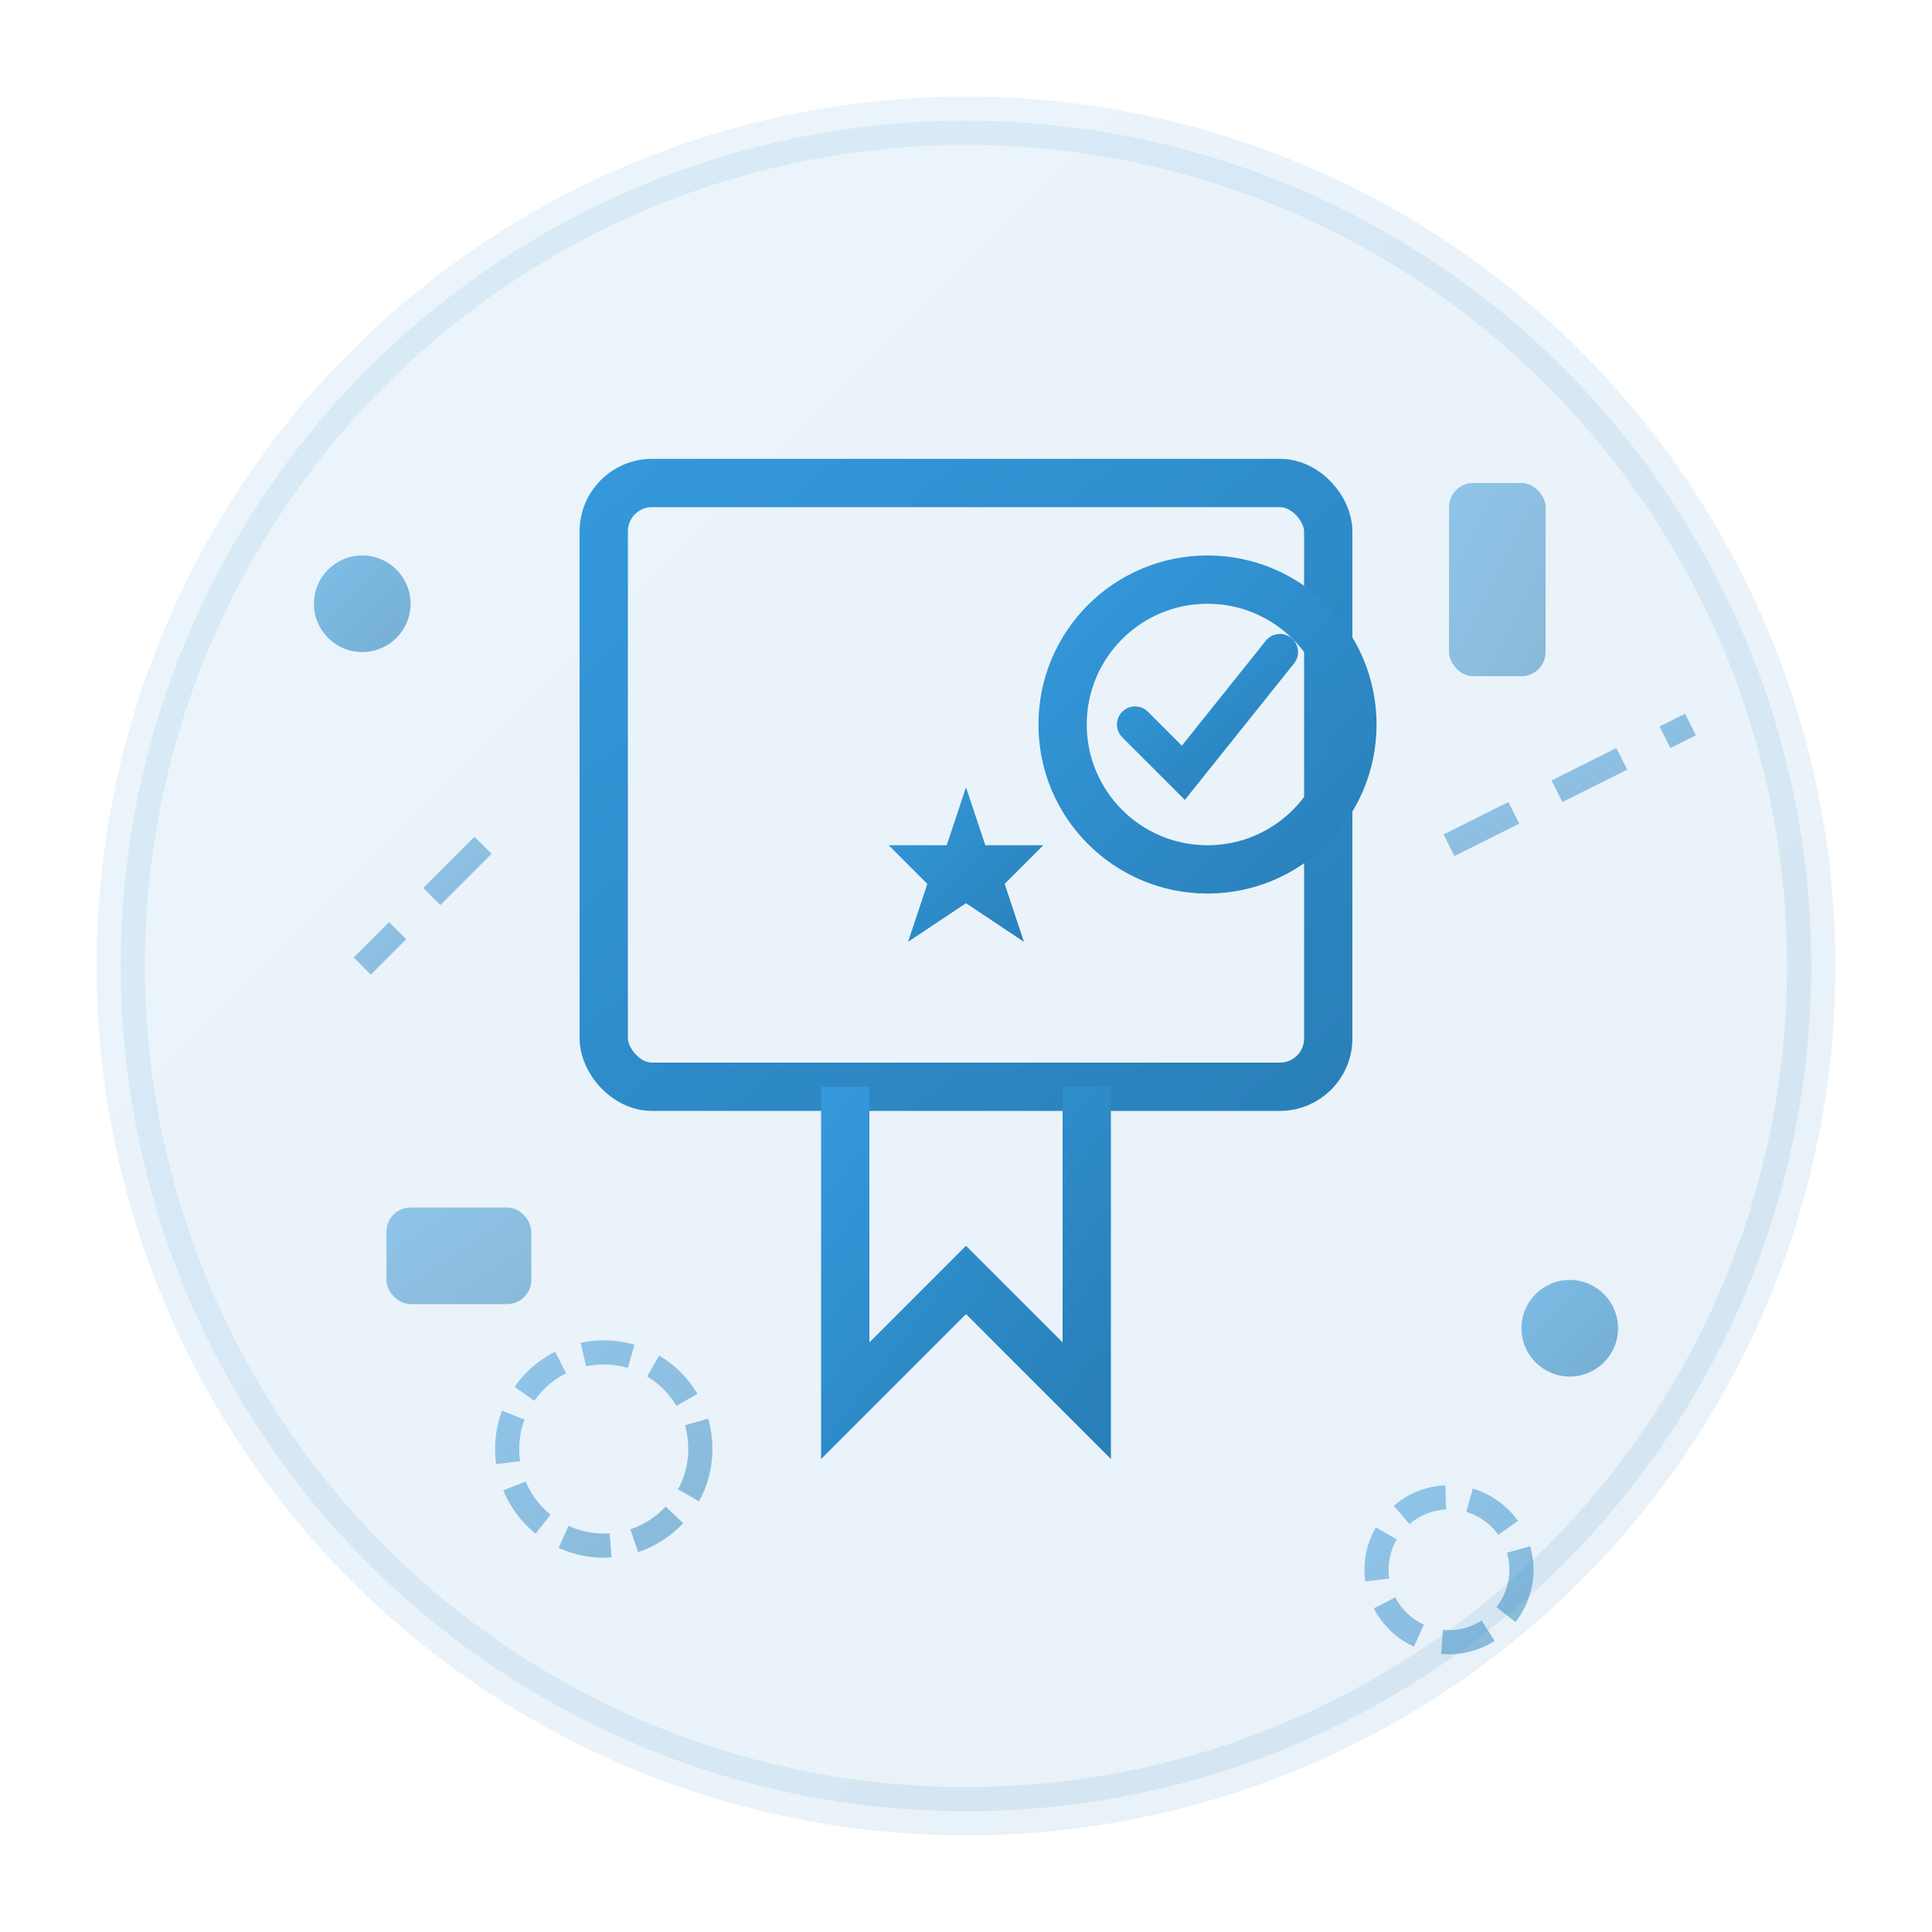 <svg width="80" height="80" viewBox="0 0 80 80" xmlns="http://www.w3.org/2000/svg">
  <defs>
    <linearGradient id="professionalGrad" x1="0%" y1="0%" x2="100%" y2="100%">
      <stop offset="0%" style="stop-color:#3498db;stop-opacity:1" />
      <stop offset="100%" style="stop-color:#2980b9;stop-opacity:1" />
    </linearGradient>
  </defs>
  
  <!-- Background circle -->
  <circle cx="40" cy="40" r="35" fill="url(#professionalGrad)" opacity="0.1" stroke="url(#professionalGrad)" stroke-width="2"/>
  
  <!-- Professional certification/award -->
  <g fill="none" stroke="url(#professionalGrad)" stroke-width="2">
    <!-- Certificate/Award shape -->
    <rect x="25" y="20" width="30" height="25" rx="2"/>
    <!-- Ribbon -->
    <path d="M35 45 L35 58 L40 53 L45 58 L45 45"/>
    <!-- Seal/Stamp -->
    <circle cx="50" cy="30" r="6"/>
    <!-- Certificate content lines -->
    <line x1="28" y1="28" x2="47" y2="28" stroke-width="1"/>
    <line x1="28" y1="33" x2="45" y2="33" stroke-width="1"/>
    <line x1="28" y1="38" x2="47" y2="38" stroke-width="1"/>
  </g>
  
  <!-- Professional elements -->
  <g fill="url(#professionalGrad)">
    <!-- Checkmark in seal -->
    <path d="M47 30 L49 32 L53 27" fill="none" stroke="url(#professionalGrad)" stroke-width="1.5" stroke-linecap="round"/>
    
    <!-- Excellence stars -->
    <g transform="translate(40, 35) scale(0.8)">
      <path d="M0,-3 L1,0 L4,0 L2,2 L3,5 L0,3 L-3,5 L-2,2 L-4,0 L-1,0 Z"/>
    </g>
    
    <!-- Professional badge elements -->
    <circle cx="15" cy="25" r="2" opacity="0.6"/>
    <circle cx="65" cy="55" r="2" opacity="0.6"/>
    <rect x="60" y="20" width="4" height="8" rx="1" opacity="0.5"/>
    <rect x="16" y="50" width="6" height="4" rx="1" opacity="0.5"/>
  </g>
  
  <!-- Authority/Trust indicators -->
  <g stroke="url(#professionalGrad)" stroke-width="1" fill="none" opacity="0.5">
    <!-- Official stamp marks -->
    <circle cx="25" cy="60" r="4" stroke-dasharray="2,1"/>
    <circle cx="60" cy="65" r="3" stroke-dasharray="2,1"/>
    
    <!-- Professional network lines -->
    <line x1="20" y1="35" x2="15" y2="40" stroke-dasharray="3,2"/>
    <line x1="60" y1="35" x2="70" y2="30" stroke-dasharray="3,2"/>
  </g>
</svg>
